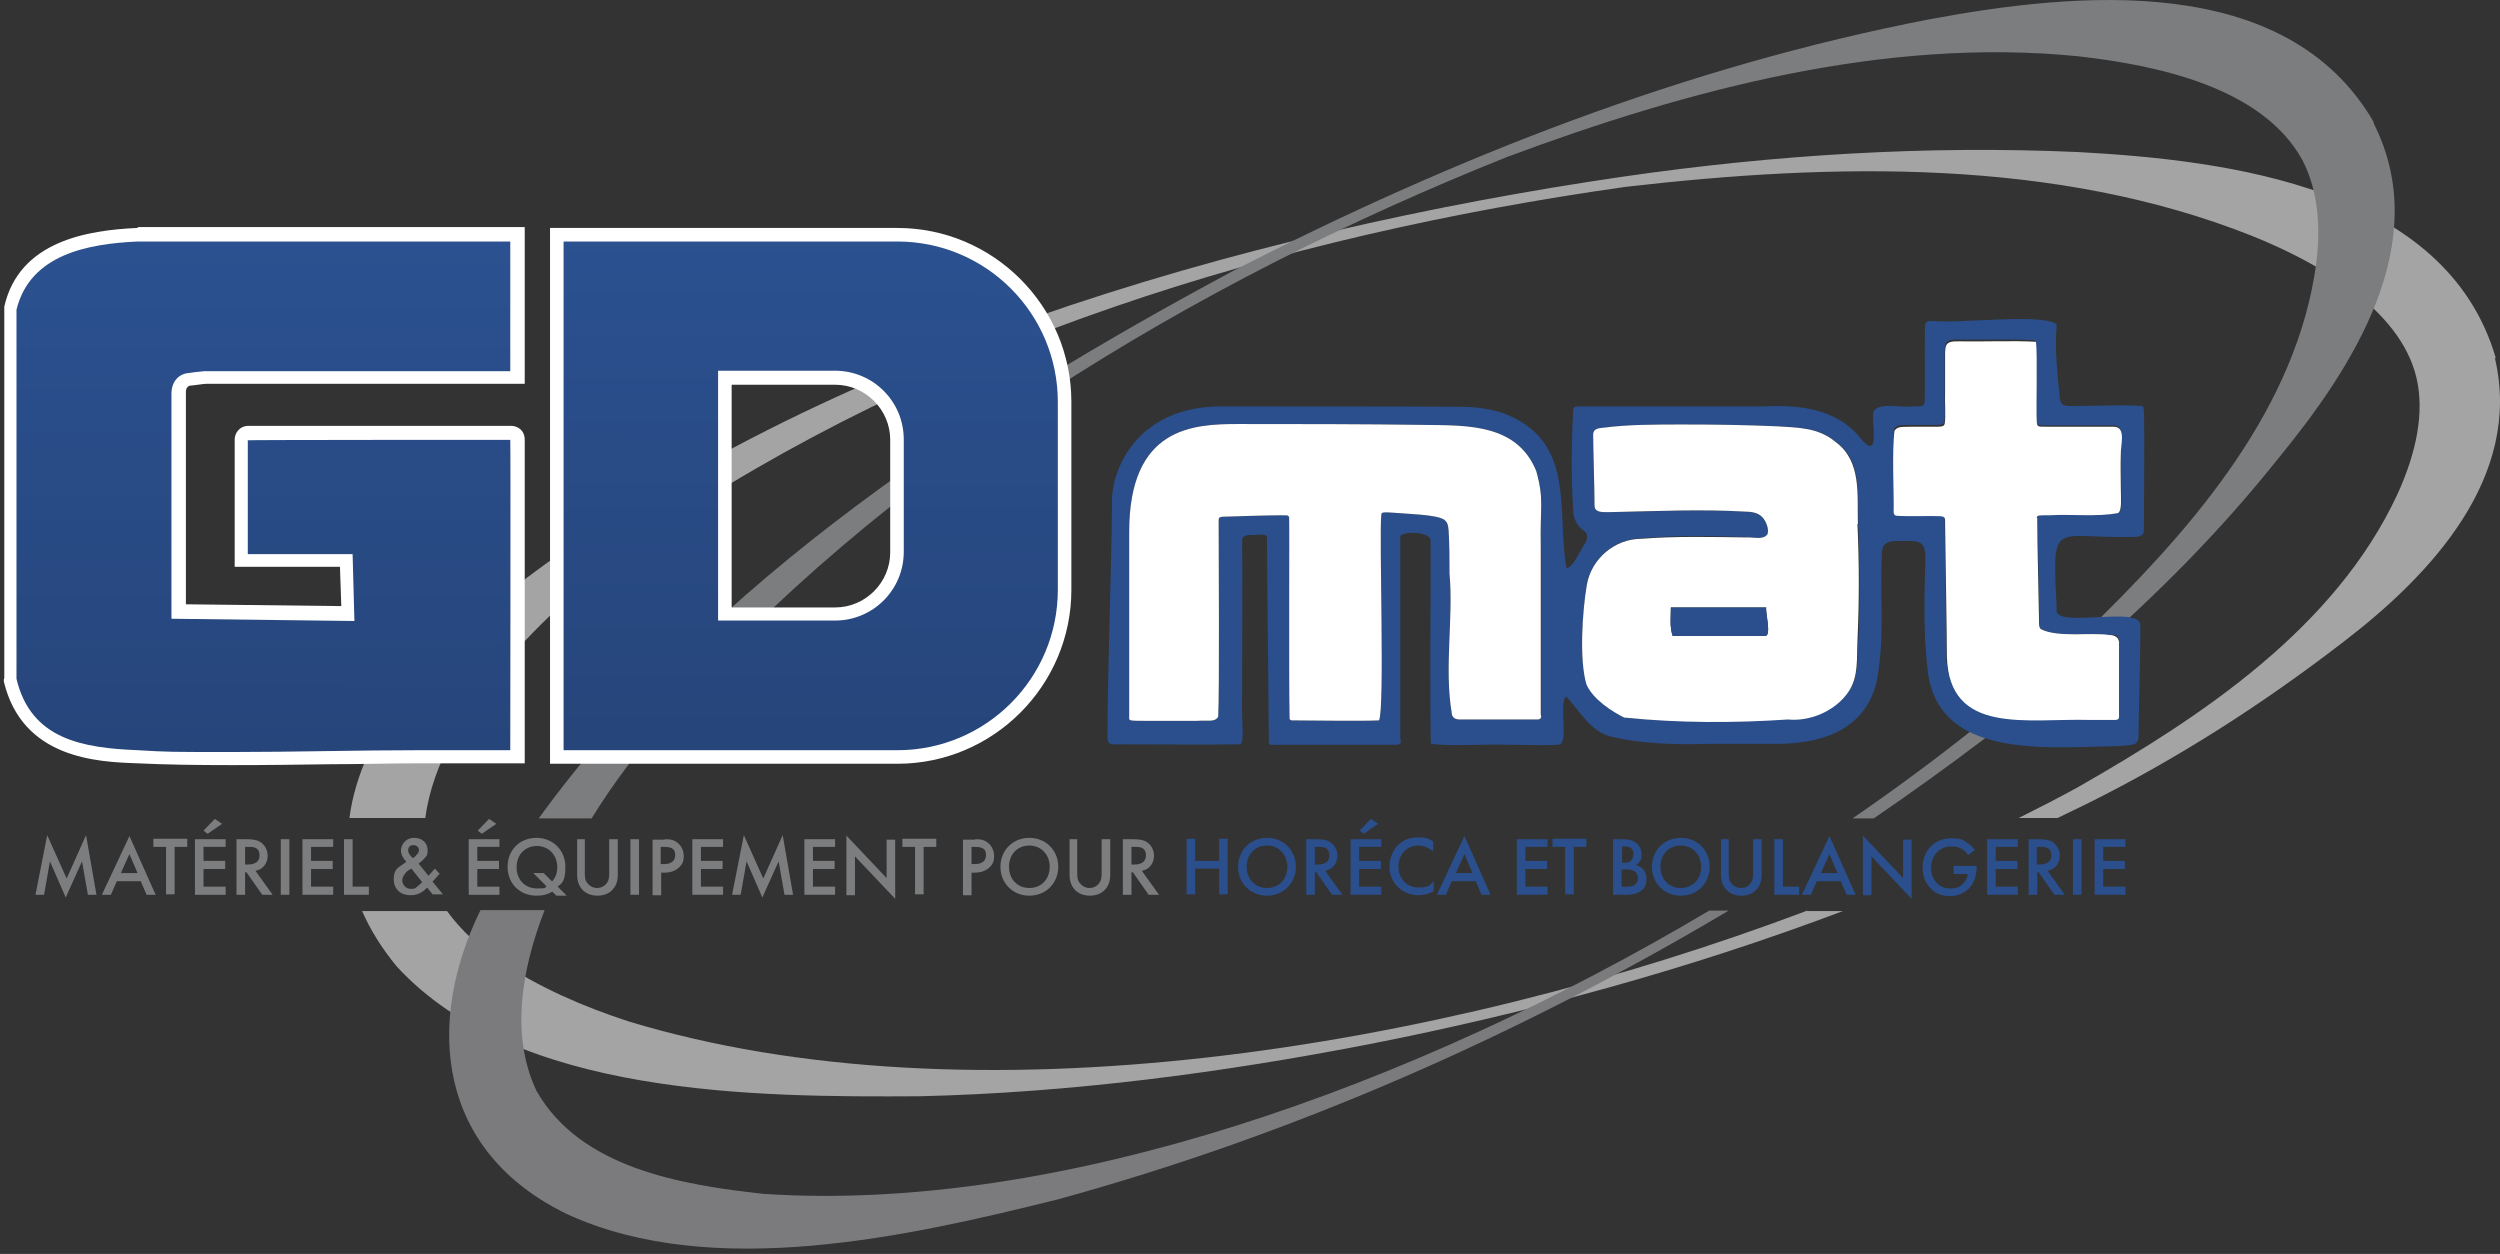 <svg xmlns="http://www.w3.org/2000/svg" xmlns:xlink="http://www.w3.org/1999/xlink" id="Calque_1" viewBox="0 0 553.38 277.56"><rect x="0" y="0" width="553.38" height="277.56" fill="#333333" stroke="none"/><defs><style>      .st0 {        fill: #2a4f8c;      }      .st1 {        fill: #a4a4a4;      }      .st2 {        fill: #fff;      }      .st3 {        fill: url(#Dégradé_sans_nom_2);      }      .st4 {        fill: #7b7b7e;      }      .st5 {        fill: url(#Dégradé_sans_nom);      }      .st6 {        fill: #7c7d7f;      }    </style><linearGradient id="D&#xE9;grad&#xE9;_sans_nom" data-name="D&#xE9;grad&#xE9; sans nom" x1="179.26" y1="113.76" x2="179.56" y2="226.06" gradientTransform="translate(0 277.11) scale(1 -1)" gradientUnits="userSpaceOnUse"><stop offset="0" stop-color="#26457b"></stop><stop offset="1" stop-color="#2b5190"></stop></linearGradient><linearGradient id="D&#xE9;grad&#xE9;_sans_nom_2" data-name="D&#xE9;grad&#xE9; sans nom 2" x1="58.17" y1="111.16" x2="58.37" y2="223.36" gradientTransform="translate(0 277.11) scale(1 -1)" gradientUnits="userSpaceOnUse"><stop offset="0" stop-color="#26457b"></stop><stop offset="1" stop-color="#2b5190"></stop></linearGradient></defs><g id="Calque_6"><g><path class="st1" d="M552.45,79.26c-11-37.8-59.3-43.8-92.4-45.6-33.6-1.5-67.2.6-100.5,5.4-84.4,12.3-181.3,40-249,93.5-16,12.5-30.8,29.9-33.2,48.5h16.8c3.1-24.3,30-49.1,48.5-61.8,64-43.8,140.8-67.1,217.2-77.9,46-5.3,95.1-6.4,138.5,10.8,14.5,5.8,32.8,16.1,36.5,31.3,1.9,7.8,0,16.8-4.2,26-13.8,29.6-43.2,49.1-70.9,64.9-4.2,2.3-8.5,4.5-12.9,6.7h8.6c2.1-1,4.1-2,6.2-3,20.2-10,39.2-22.2,57.1-36,19.2-14.7,39.7-36.4,33.5-62.8h.2Z"></path><path class="st1" d="M400.05,201.56c-82.4,31.1-185.4,47.5-261,24.5-9.8-3.2-19.8-7.5-28.2-13.2-4.6-3.1-8.8-6.9-11.9-11.2h-18.8c1.8,4.1,4.3,8.2,7.7,12.3,26.5,28.8,79.5,28.9,115.8,28.7,33.6-.8,66.9-5.2,99.8-11.6,35.5-7,70.6-16.6,104.5-29.4h-7.9v-.1Z"></path></g></g><g id="Calque_5"><g><path class="st6" d="M525.45,27.06C506.05-6.44,459.45-1.74,427.15,4.26c-53.9,10.4-105.3,30.6-154,55.6-56,30-115.9,68.7-153.9,121.3h11.7c4.8-7.8,10.2-14.8,15.1-20.5,49.4-56.9,118-98.1,187.5-125.9,40-14.9,83.7-26.6,126.5-22.3,17.6,2,40.8,6.9,49.6,23,3.7,7.1,4.3,16.1,2.6,25.8-5.4,31.5-28.5,57.3-50.9,79-14.9,13.9-32.2,27.8-51.3,40.9h4.7c33-22.6,64.4-48.1,89.4-79.5,16.6-20.2,34.7-48,21.2-74.5l.1-.1Z"></path><path class="st4" d="M378.35,201.56c-65.5,38.9-143.7,67.1-209.4,62.7-18.2-2-40.5-5.7-50.2-22.8-5.6-11.9-3.6-26.1,1.8-40h-14.2c-12.4,25.4-9.4,53.5,19.2,67.3,32.2,14.8,75.8,4.9,108.7-3.3,52.1-14.3,102-36.3,148.4-63.9h-4.3Z"></path></g></g><g id="Calque_4"><g><path class="st6" d="M7.85,198.06l2.6-13.2,4.3,9.6,4.3-9.6,2.3,13.2h-1.9l-1.3-7.4-3.6,8-3.5-8-1.3,7.4h-1.9Z"></path><path class="st6" d="M31.15,195.06h-5.3l-1.3,3h-2l6.1-13,5.8,13h-2l-1.3-3ZM30.45,193.26l-1.8-4.2-1.9,4.2h3.7Z"></path><path class="st6" d="M38.65,187.46v10.5h-1.9v-10.5h-2.8v-1.8h7.5v1.8h-2.8Z"></path><path class="st6" d="M49.95,187.46h-4.9v3.1h4.8v1.8h-4.8v3.9h4.9v1.8h-6.8v-12.3h6.8v1.8-.1ZM45.05,183.86l2.5-2.6,1.6,1.1-3.2,2.2-.9-.7h0Z"></path><path class="st6" d="M54.55,185.76c1.5,0,2.5.2,3.2.7,1.3.9,1.5,2.4,1.5,2.9,0,1.8-1.1,3.1-2.7,3.4l3.8,5.3h-2.3l-3.5-5h-.3v5h-1.9v-12.3h2.2ZM54.25,191.36h.6c.5,0,2.6,0,2.6-2s-1.6-1.9-2.6-1.9h-.6v3.9Z"></path><path class="st6" d="M64.05,185.76v12.3h-1.9v-12.3h1.9Z"></path><path class="st6" d="M73.75,187.46h-4.9v3.1h4.8v1.8h-4.8v3.9h4.9v1.8h-6.8v-12.3h6.8v1.8-.1Z"></path><path class="st6" d="M78.05,185.76v10.5h3.6v1.8h-5.5v-12.3h1.9Z"></path><path class="st6" d="M97.25,193.46l-1.5,1.7,2.3,2.8h-2.3l-1.2-1.5c-.3.3-.6.6-1,.9-.8.5-1.5.8-2.7.8-2.3,0-3.7-1.5-3.7-3.5s.8-2.5,1.8-3.2c.3-.2.9-.6,1-.7-.4-.4-1.2-1.4-1.2-2.5s.9-2.8,2.9-2.8,3,1.3,3,2.7-.3,1.3-.5,1.6c-.3.4-.7.8-1.5,1.4l2.2,2.7,1.4-1.6,1.2,1.3-.2-.1ZM91.05,192.26c-.4.2-1,.6-1.3,1-.5.6-.7,1.1-.7,1.6,0,1,.8,1.9,1.9,1.9s.9-.2,1.4-.5c.4-.3.9-.8,1.1-1l-2.4-3ZM92.05,189.36c.4-.3.7-.8.7-1.2s-.4-1.1-1.2-1.1-1.2.5-1.2,1.1.2.8.4,1.1l.6.7.7-.5v-.1Z"></path><path class="st6" d="M110.55,187.46h-4.9v3.1h4.8v1.8h-4.8v3.9h4.9v1.8h-6.8v-12.3h6.8v1.8-.1ZM105.75,183.86l2.5-2.6,1.6,1.1-3.2,2.2-.9-.7h0Z"></path><path class="st6" d="M122.25,197.36c-1,.6-2,.9-3.5.9-3.7,0-6.4-2.7-6.4-6.4s2.7-6.4,6.4-6.4,6.4,2.8,6.4,6.4-1,3.7-1.7,4.4l2,2h-2.3l-.9-.9ZM122.25,195.06c.6-.7,1.1-1.6,1.1-3.1,0-2.7-1.9-4.7-4.5-4.7s-4.5,1.9-4.5,4.7,1.9,4.7,4.5,4.7,1.6-.2,2.1-.5l-2.9-2.9h2.3l1.9,1.9v-.1Z"></path><path class="st6" d="M129.45,185.76v7.4c0,.7,0,1.5.4,2.1s1.2,1.3,2.3,1.3,1.9-.6,2.3-1.3c.4-.6.4-1.5.4-2.1v-7.4h1.9v7.9c0,1-.2,2.2-1.1,3.2-.6.7-1.7,1.4-3.4,1.4s-2.8-.7-3.4-1.4c-.9-1-1.1-2.2-1.1-3.2v-7.9h1.9-.2Z"></path><path class="st6" d="M141.45,185.76v12.3h-1.9v-12.3h1.9Z"></path><path class="st6" d="M147.15,185.76c.8,0,1.8,0,2.7.7,1,.7,1.5,1.9,1.5,3s-.2,1.8-1.2,2.7c-1,.8-2.1,1-3,1h-.8v5h-1.9v-12.3h2.7v-.1ZM146.25,191.26h.8c1.6,0,2.4-.8,2.4-1.9s-.3-1.9-2.4-1.9h-.8v3.8Z"></path><path class="st6" d="M160.05,187.46h-4.9v3.1h4.8v1.8h-4.8v3.9h4.9v1.8h-6.8v-12.3h6.8v1.8-.1Z"></path><path class="st6" d="M162.05,198.06l2.6-13.2,4.3,9.6,4.3-9.6,2.3,13.2h-1.9l-1.3-7.4-3.6,8-3.5-8-1.3,7.4h-1.9Z"></path><path class="st6" d="M184.85,187.46h-4.9v3.1h4.8v1.8h-4.8v3.9h4.9v1.8h-6.8v-12.3h6.8v1.8-.1Z"></path><path class="st6" d="M187.35,198.06v-13.1l8.9,9.4v-8.5h1.9v13.1l-8.9-9.4v8.6h-1.9v-.1Z"></path><path class="st6" d="M204.45,187.46v10.5h-1.9v-10.5h-2.8v-1.8h7.5v1.8h-2.8Z"></path><path class="st6" d="M215.85,185.76c.8,0,1.8,0,2.7.7,1,.7,1.5,1.9,1.5,3s-.2,1.8-1.2,2.7c-1,.8-2.1,1-3,1h-.8v5h-1.9v-12.3h2.7v-.1ZM215.05,191.26h.8c1.6,0,2.4-.8,2.4-1.9s-.3-1.9-2.4-1.9h-.8v3.8Z"></path><path class="st6" d="M234.25,191.86c0,3.6-2.7,6.4-6.4,6.4s-6.4-2.8-6.4-6.4,2.7-6.4,6.4-6.4,6.4,2.8,6.4,6.4ZM232.35,191.86c0-2.7-1.9-4.7-4.5-4.7s-4.5,1.9-4.5,4.7,1.9,4.7,4.5,4.7,4.5-1.9,4.5-4.7Z"></path><path class="st6" d="M238.45,185.76v7.4c0,.7,0,1.5.4,2.1s1.2,1.3,2.3,1.3,1.9-.6,2.3-1.3c.4-.6.4-1.5.4-2.1v-7.4h1.9v7.9c0,1-.2,2.2-1.1,3.2-.6.7-1.7,1.4-3.4,1.4s-2.8-.7-3.4-1.4c-.9-1-1.1-2.2-1.1-3.2v-7.9h1.9-.2Z"></path><path class="st6" d="M250.75,185.76c1.5,0,2.5.2,3.2.7,1.3.9,1.5,2.4,1.5,2.9,0,1.8-1.1,3.1-2.7,3.4l3.8,5.3h-2.3l-3.5-5h-.3v5h-1.9v-12.3h2.2,0ZM250.45,191.36h.6c.5,0,2.6,0,2.6-2s-1.6-1.9-2.6-1.9h-.6v3.9Z"></path><path class="st0" d="M264.55,190.56h5.3v-4.9h1.9v12.3h-1.9v-5.7h-5.3v5.7h-1.9v-12.3h1.9v4.9Z"></path><path class="st0" d="M286.85,191.86c0,3.6-2.7,6.4-6.4,6.4s-6.4-2.8-6.4-6.4,2.7-6.4,6.4-6.4,6.4,2.8,6.4,6.4ZM284.95,191.86c0-2.7-1.9-4.7-4.5-4.7s-4.5,1.9-4.5,4.7,1.9,4.7,4.5,4.7,4.5-1.9,4.5-4.7Z"></path><path class="st0" d="M291.35,185.76c1.5,0,2.5.2,3.2.7,1.3.9,1.5,2.4,1.5,2.9,0,1.8-1.1,3.1-2.7,3.4l3.8,5.3h-2.3l-3.5-5h-.3v5h-1.9v-12.3h2.2,0ZM291.05,191.36h.6c.5,0,2.6,0,2.6-2s-1.6-1.9-2.6-1.9h-.6v3.9Z"></path><path class="st0" d="M305.75,187.46h-4.9v3.1h4.8v1.8h-4.8v3.9h4.9v1.8h-6.8v-12.3h6.8v1.8-.1ZM300.95,183.86l2.5-2.6,1.6,1.1-3.2,2.2-.9-.7Z"></path><path class="st0" d="M317.35,188.56c-1.4-1.2-2.6-1.4-3.3-1.4-2.7,0-4.5,2-4.5,4.7s1.9,4.6,4.5,4.6,2.6-.8,3.3-1.4v2.2c-1.2.7-2.5.9-3.4.9-2.2,0-3.6-1-4.4-1.7-1.4-1.3-2-2.9-2-4.7s.9-3.8,2-4.8c1.3-1.2,2.7-1.6,4.4-1.6s2.2.2,3.3.9v2.2l.1.1Z"></path><path class="st0" d="M326.65,195.06h-5.3l-1.3,3h-2l6.1-13,5.8,13h-2l-1.3-3h0ZM325.95,193.26l-1.8-4.2-1.9,4.2h3.7,0Z"></path><path class="st0" d="M342.55,187.46h-4.9v3.1h4.8v1.8h-4.8v3.9h4.9v1.8h-6.8v-12.3h6.8v1.8-.1Z"></path><path class="st0" d="M348.35,187.46v10.5h-1.9v-10.5h-2.8v-1.8h7.5v1.8h-2.8Z"></path><path class="st0" d="M358.95,185.76c1.6,0,2.6.2,3.4,1,.7.6,1,1.4,1,2.4s0,1-.4,1.5c-.3.5-.6.7-.9.8.2,0,1,.3,1.6.9.7.7.8,1.5.8,2.3s-.2,1.6-.8,2.2c-1,1-2.5,1.2-3.5,1.2h-3.1v-12.3h1.9ZM358.95,190.96h.6c.5,0,1.1,0,1.5-.5.4-.4.5-1,.5-1.4s0-.8-.4-1.2c-.4-.4-1-.5-1.5-.5h-.6v3.5l-.1.1ZM358.95,196.26h1.1c.5,0,1.4,0,1.9-.5.4-.3.6-.8.6-1.4s-.2-1-.5-1.3c-.5-.5-1.3-.6-1.9-.6h-1.2v3.8Z"></path><path class="st0" d="M378.45,191.86c0,3.6-2.7,6.4-6.4,6.4s-6.4-2.8-6.4-6.4,2.7-6.4,6.4-6.4,6.4,2.8,6.4,6.4ZM376.55,191.86c0-2.7-1.9-4.7-4.5-4.7s-4.5,1.9-4.5,4.7,1.9,4.7,4.5,4.7,4.5-1.9,4.5-4.7Z"></path><path class="st0" d="M382.65,185.76v7.4c0,.7,0,1.5.4,2.1s1.2,1.3,2.3,1.3,1.9-.6,2.3-1.3c.4-.6.4-1.5.4-2.1v-7.4h1.9v7.9c0,1-.2,2.2-1.1,3.2-.6.7-1.7,1.4-3.4,1.4s-2.8-.7-3.4-1.4c-.9-1-1.1-2.2-1.1-3.2v-7.9h1.9-.2Z"></path><path class="st0" d="M394.65,185.76v10.5h3.6v1.8h-5.5v-12.3h1.9Z"></path><path class="st0" d="M407.45,195.06h-5.3l-1.3,3h-2l6.1-13,5.8,13h-2l-1.3-3ZM406.75,193.26l-1.8-4.2-1.9,4.2h3.7Z"></path><path class="st0" d="M412.35,198.06v-13.1l8.9,9.4v-8.5h1.9v13.1l-8.9-9.4v8.6h-1.9v-.1Z"></path><path class="st0" d="M432.45,191.66h5.1c0,2.2-.6,3.9-1.8,5.1-1.3,1.2-2.8,1.6-4.2,1.6s-3.1-.5-4.2-1.7c-1.2-1.2-1.8-2.9-1.8-4.7s.8-3.6,1.8-4.6c1.1-1.1,2.7-1.8,4.6-1.8s2.3.2,3.2.8c1,.6,1.6,1.3,2,1.8l-1.5,1.1c-.4-.5-.9-1.1-1.5-1.4-.7-.4-1.4-.5-2.2-.5-1.6,0-2.6.7-3.2,1.3-.8.8-1.3,2.1-1.3,3.5s.5,2.5,1.3,3.3c.8.9,1.9,1.2,3.1,1.2s2-.3,2.7-1.1c.7-.7,1-1.4,1-2.1h-3.1v-1.8Z"></path><path class="st0" d="M446.65,187.46h-4.9v3.1h4.8v1.8h-4.8v3.9h4.9v1.8h-6.8v-12.3h6.8v1.8-.1Z"></path><path class="st0" d="M451.25,185.76c1.5,0,2.5.2,3.2.7,1.3.9,1.5,2.4,1.5,2.9,0,1.8-1.1,3.1-2.7,3.4l3.8,5.3h-2.3l-3.5-5h-.3v5h-1.9v-12.3h2.2ZM450.85,191.36h.6c.5,0,2.6,0,2.6-2s-1.6-1.9-2.6-1.9h-.6v3.9Z"></path><path class="st0" d="M460.75,185.76v12.3h-1.9v-12.3h1.9Z"></path><path class="st0" d="M470.45,187.46h-4.9v3.1h4.8v1.8h-4.8v3.9h4.9v1.8h-6.8v-12.3h6.8v1.8-.1Z"></path></g></g><g id="Calque_3"><g><path class="st0" d="M474.45,90.26c0-.2-.2-.4-.4-.4-3.9-.3-9.9,0-14,0-2.7,0-3.8.3-4.1-1.7-.5-5.4-1.2-10.7-.7-16.1v-.2c-2.5-2.6-21.5-.2-27.4-.8-.8,0-1.6,0-1.7.9-.2,2.4,0,14.1-.1,16.9-.1,1.4-1.3,1-2.7,1.1-2.4.4-7.4-1.1-8.7,1.2-.4,2.7,1.7,11.5-3.1,5.5-5.2-6.2-13.4-7.1-21.1-6.7h-40.3c-1,0-1.7-.1-1.9.5-.4,7.4-.5,15.2,0,22.6,0,1.7.9,3.4,2.2,4.3,1.2.7,1,2,.3,3.1-1,1.3-2.5,5.2-4,5.3-2-10.5,1.3-24.3-8.7-31.5-4.1-3-8.9-4.1-13.7-4.2-4.8-.1-44.1-.1-54-.1-19.1,0-24.2,14.5-24.2,20.6,0,11.1-1,37.7-1,52.5,0,1,.1,1.5,1,1.7,4.5,0,24.4.1,28.4,0,1-.8.2-4.9.4-11.1,0-8.5.1-29.7,0-34.3.4-1.3,2.1-.8,3.5-1,1.2,0,2.2-.3,2,1.3,0,6.8.4,38.2.4,44,0,1.5,0,1.2,2.7,1.2h25.5c1.2,0,1.1-.6.9-1.5v-44.7c.8-1.1,6.3-1,6.7.8.1,5-.2,40.9.1,45.2,5,.6,11,0,17.3.2,4.9,0,7.9.2,10.9,0,.5-.1.8-.3.9-.9.8-1.1-.6-9.6.9-9.7,3.1,3.3,5.3,7.7,9.9,8.8,6.7,1.6,14,1.8,21.7,1.6h14.8c11.4,0,21.3-3.9,22.7-16.5,1.2-8.4.3-17.1.7-25.5,0-2.2,1.1-3,3.6-2.9,4.7,0,6.4-.6,6,5.3-.2,7.8-.4,15.2.5,22.9.7,7.5,4.5,11.8,9.8,14.3,1.1.5,2.3,1,3.5,1.3,8.8,2.7,20.3,1.7,29,1.6,2.3-.3,4.1.1,4.4-1.7,0-3.8.5-20.2.4-25.2,0-.8-.7-1.2-1.8-1.5-1.5-.4-3.8-.3-6.3-.2-5.2.2-11,.8-10.4-1.8-1-20.3-1-15.5,17-15.9,1.2,0,2.4-.2,2.3-1.6,0-5.1.2-22.3,0-26.5l-.1-.5ZM341.15,121.26v37.2c0,.8-.5.8-1.1.8h-17.2c-.8-.1-1.3-.4-1.5-1.2v-.2c-1.7-10.1.4-21-.5-30.9,0-3.1,0-6.4-.2-9.6-.1-1.2-.3-1.9-1.1-2.4-1.9-1.1-8.2-1.2-11.6-1.5-1.7-.1-2.2-.1-2.2.5-.5,5,.8,42.8-.5,45.5-4.6.2-14.4,0-19.1,0-.3,0-.5,0-.7-.3-.2-10.1,0-42.1-.1-44.7-.3-.6-.8-.3-1.8-.4-2.6,0-9.2.2-12.2.3-1.7,0-1.6.2-1.6,1.3,0,6.5.2,37.6-.1,43-.8,1.3-2.3.7-4.6.9h-11.8c-2.4,0-3.2,0-3.3-.4v-41.4c0-23.3,14.2-23.9,24.2-23.9,12.9,0,27.4,0,41.5.2,9.5.1,20.2-.1,24.4,10.2,1.8,6.5.8,7.9,1,16.8l.1.2ZM411.25,141.76c-.2,3.9.3,7.9-2,11.3-2.9,4.1-8.3,6.5-13.4,6.1-12,.8-24,.8-36-.3h-.3c-2.8-1.4-7-4.2-8.4-7.5-1.6-5.4-.9-16.2.1-22s6.2-10.1,12.1-10.2c7.4-.7,15.8-.5,23.2-.3,1.4,0,3.5.7,4.6-.5.6-.9-.2-3.3-1.4-4.2-.9-.7-2-.8-3.2-.9-10-.6-20.2,0-30.2.1-.9,0-2.3.1-2.9-.4-.4-.3-.4-.9-.5-1.4,0-3.5-.3-12.6-.3-15.4,0-1.3,1.4-1.3,2.4-1.5,5.4-.7,11.3-.7,17.6-.7,7,0,13.8.1,20.7.4,4.5.2,9.2.2,13.1,3.5,5.8,4.2,4.7,11.8,4.9,18.1.3,8.8.4,17,0,25.9l-.1-.1ZM469.55,100.36c-.1,2.5,0,5.1,0,7.6,0,2.3.3,4.9-.5,5.5-4.6.9-10.5.2-15.2.5-2.1,0-2.8-.1-2.8.6,0,6.6.3,16.3.4,23.2,0,.6,0,1.1.4,1.5,2.3,1.2,6,1.2,9.4,1.1,2.1,0,4,0,5.6.2h1.4s.1,0,.2.1c0,0,.2.1.2.2,0,0,.1.1.2.2,0,.2.2.4.2.7v16.5c0,.5-.2.7-.7.7h-23.8c-.3,0-.6,0-.9-.1-.8-.1-1.5-.2-2.2-.4-.4,0-.7-.2-1.1-.3-.3,0-.6-.2-.9-.3-.4-.1-.7-.2-1.1-.4-.3-.1-.6-.3-.9-.4-.2-.1-.5-.2-.7-.4,0,0-.2-.1-.3-.2-.2,0-.3-.2-.5-.3-.1,0-.2-.1-.3-.2l-.1-.1c-.2-.1-.4-.3-.6-.5-.2-.2-.4-.3-.6-.5-.1-.1-.3-.3-.4-.4l-.1-.1c-.2-.2-.3-.3-.4-.5-.3-.4-.6-.8-.8-1.3-.4-.7-.8-1.5-1-2.4,0-.1,0-.3-.1-.4,0-.2-.1-.4-.2-.6,0-.2-.1-.5-.2-.8-.1-.8-.3-1.6-.3-2.4v-1c0-4.3-.3-21.8-.4-29.5,0-1.2.1-1.5-1.1-1.6-1.8-.1-7.2.1-9.7-.1-.5-.1-.6-.5-.6-1,.1-3.3-.3-13.6.2-17.8.7-1.1,1.8-.8,3.5-.9h5.4c1.4,0,2,0,2.2-.6.3-1.5,0-5,.1-7.1v-7.8c0-2.7,0-3.5,3.2-3.4,5.1.1,12.3-.2,16.9.2h0c.4,2.4,0,15.1.2,17.9.1,1.2.8.8,2.9.9h14.1c2.9,0,1.5,4.1,1.6,6l.2.2Z"></path><path class="st2" d="M341.15,158.46c0,.8-.5.8-1.1.8h-17.2c-.8-.1-1.3-.4-1.5-1.2v-.2c-1.7-10.1.4-21-.5-30.9,0-3.1,0-6.4-.2-9.6-.1-1.2-.3-1.9-1.1-2.4-1.9-1.1-8.2-1.2-11.6-1.5-1.7-.1-2.2-.1-2.2.5-.5,5,.8,42.8-.5,45.5-4.6.2-14.4,0-19.1,0-.3,0-.5,0-.7-.3-.2-10.1,0-42.1-.1-44.7-.3-.6-.8-.3-1.8-.4-2.6,0-9.2.2-12.2.3-1.7,0-1.6.2-1.6,1.3,0,6.5.2,37.6-.1,43-.8,1.3-2.3.7-4.6.9h-11.8c-2.4,0-3.2,0-3.3-.4v-41.4c0-23.3,14.2-23.9,24.2-23.9,12.9,0,27.4,0,41.5.2,9.5.1,20.2-.1,24.4,10.2,1.8,6.5.8,7.9,1,16.8v37.2l.1.2Z"></path><path class="st2" d="M450.95,114.56c0,6.6.3,16.3.4,23.2,0,.6,0,1.1.4,1.5,3.7,1.9,10.8.7,15.1,1.3,1.1,0,2.1.4,2.2,1.6v16.5c0,.5-.2.6-.7.7h-5.7c-13.9-.4-31.2,3.5-31.7-14,0-4.3-.3-21.8-.4-29.5,0-1.2.1-1.5-1.1-1.6-1.8-.1-7.2.1-9.7-.1-.5-.1-.6-.5-.6-1,.1-3.3-.4-13.6.2-17.8.7-1.1,1.8-.8,3.5-.9h5.4c1.4,0,2,0,2.2-.6.3-1.5,0-5,.1-7.1v-7.8c0-2.7,0-3.5,3.2-3.4,5.1.1,12.3-.2,16.9.1h0c.4,2.4,0,15.1.2,17.9.1,1.2.8.8,2.9.9h14.1c2.9,0,1.5,4.1,1.6,6-.1,2.5,0,5.1,0,7.6,0,2.3.3,4.9-.6,5.5-4.6.9-10.5.2-15.2.5-2.1,0-2.8-.1-2.8.6l.1-.1Z"></path><path class="st2" d="M411.25,115.96c-.2-6.3.9-13.8-4.9-18.1-3.9-3.3-8.5-3.2-13.1-3.5-6.8-.3-13.7-.4-20.6-.4-6.3,0-12.2,0-17.6.7-1.1.1-2.4.2-2.4,1.5,0,2.8.3,11.9.3,15.4,0,.5,0,1.1.5,1.4.6.5,2,.4,2.9.4,10.1-.2,20.2-.7,30.2-.1,1.1,0,2.3.2,3.2.9,1.2.9,2,3.3,1.4,4.2-1,1.2-3.1.5-4.6.6-7.4-.1-15.8-.3-23.2.3-5.9,0-11.1,4.4-12.1,10.2-1,5.8-1.7,16.6-.1,22,1.4,3.3,5.6,6,8.4,7.4h.3c11.9,1.2,24,1.2,35.9.4,5.1.5,10.6-2,13.4-6.1,2.3-3.4,1.8-7.4,2-11.3.4-8.8.4-17.1,0-25.9h.1ZM390.75,140.76h-20.5c-.7-2-.4-4.2-.4-6.3h21.1c-.2,1,1.2,6.3-.2,6.3h0Z"></path><path class="st0" d="M390.75,140.76h-20.5c-.7-2-.4-4.2-.4-6.3h21.1c-.2,1,1.2,6.3-.2,6.3h0Z"></path></g></g><g id="Calque_2"><g><path class="st5" d="M123.25,167.56V51.96h75.4c20.4,0,37,16.6,37,37v41.6c0,20.4-16.6,37-37,37h-75.4ZM184.85,135.86c7.5,0,13.7-6.1,13.7-13.7v-24.9c0-7.5-6.1-13.7-13.7-13.7h-24.4v52.2h24.4v.1Z"></path><path class="st2" d="M198.65,53.46c19.6,0,35.5,15.9,35.5,35.5v41.6c0,19.6-15.9,35.5-35.5,35.5h-73.9V53.46h73.9M158.95,137.36h25.9c8.4,0,15.2-6.8,15.2-15.2v-24.9c0-8.4-6.8-15.2-15.2-15.2h-25.9v55.2M198.65,50.46h-76.9v118.6h76.9c21.2,0,38.5-17.3,38.5-38.5v-41.6c0-21.2-17.3-38.5-38.5-38.5h0ZM161.95,85.16h22.9c6.7,0,12.2,5.5,12.2,12.2v24.9c0,6.7-5.5,12.2-12.2,12.2h-22.9v-49.2h0v-.1Z"></path></g></g><g id="Calque_11" data-name="Calque_1"><g><path class="st3" d="M51.25,167.96c-7.9,0-14.8-.1-20.9-.4-11.8-.5-24.7-2.3-28.2-17v-82.4c3.2-13.5,17.6-15.8,28.1-16.3h84.1v31.7H45.15c-.4,0-3.4.4-3.8.5-1.8.4-2.1,2-2.1,2.9v48.4l37.4.4-.3-11.7h-23.2v-26.7c0-1.5.8-1.5,4-1.5h55.7c1.5,0,1.5,1.5,1.5,2.3v69.5h-21.9c-6.4,0-13.1.1-19.5.2-7.2.1-14.6.2-21.9.2l.2-.1Z"></path><path class="st2" d="M30.45,53.46h82.5v28.7H45.25c-.4,0-3.7.4-4.1.5-2.1.5-3.2,2.3-3.2,4.4v49.9l40.5.5-.4-14.8h-23.2v-25.2c0-.1,58.1-.1,58.1-.1.1,0,0,68.7,0,68.7h-18.5c-2.2,0-1.1,0-1.7,0-13.5,0-27.6.4-41.4.4s-14,0-20.9-.4c-12-.5-23.6-2.3-26.8-15.8v-81.7c3-12.3,15.9-14.6,26.8-15.1M30.35,50.46h0c-11,.5-26.1,2.9-29.4,17.4v82.3c-.1,0-.1.4-.1.4v.3c4.1,17.1,20.7,17.8,29.6,18.1,6.2.3,13,.4,21,.4s14.7-.1,21.9-.2c6.4,0,13.1-.2,19.5-.2h23.3v-71.6c0-2.3-1.8-3.1-3-3.1h-58.1c-2.2,0-3.1,1.8-3.1,3v28.2h23.3l.3,8.7-34.4-.4v-46.9c0-1.2.6-1.4.9-1.5.5,0,3-.4,3.5-.4h70.6v-34.7H30.65l-.3.2Z"></path></g></g></svg>